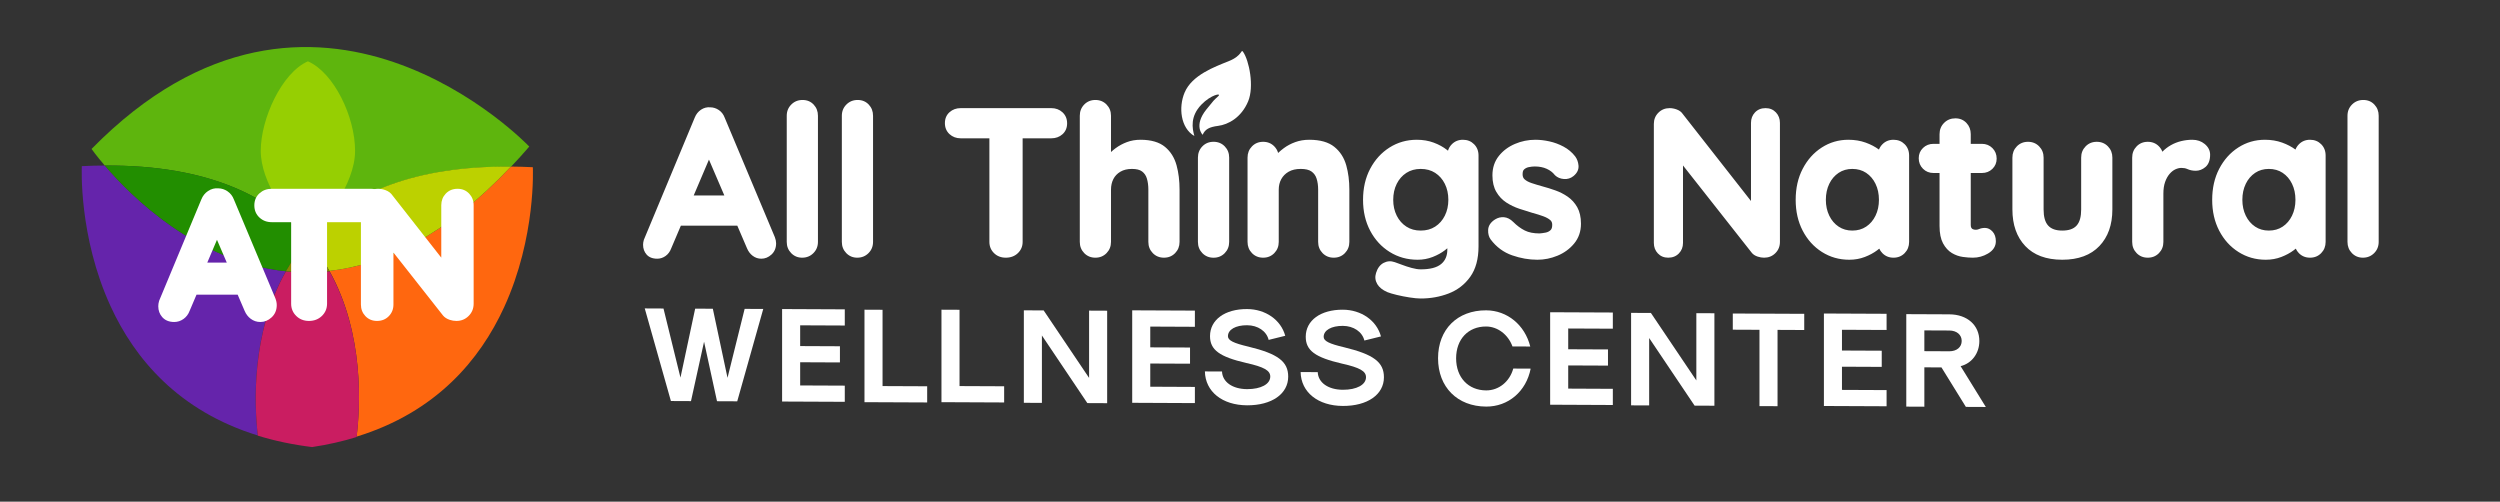 <svg width="304" height="61" viewBox="0 0 304 61" fill="none" xmlns="http://www.w3.org/2000/svg">
<rect x="0" y="0" width="304" height="61" fill="#333333" stroke="none"/>
<path fill-rule="evenodd" clip-rule="evenodd" d="M12.741 20.127C15.989 23.928 23.972 31.862 34.761 32.983C30.526 40.464 30.911 49.185 31.348 52.954C21.68 49.975 16.367 43.594 13.452 37.25C9.52 28.694 9.95 20.203 9.95 20.203C10.907 20.156 11.837 20.129 12.741 20.127V20.127Z" fill="#6524AB"/>
<path fill-rule="evenodd" clip-rule="evenodd" d="M62.129 20.256C62.992 20.262 63.881 20.288 64.793 20.333C64.793 20.333 65.223 28.823 61.292 37.379C58.373 43.731 53.052 50.119 43.364 53.094C43.804 49.54 44.336 40.612 40.06 32.941C46.718 32.201 54.198 28.66 62.129 20.256Z" fill="#FF670F"/>
<path fill-rule="evenodd" clip-rule="evenodd" d="M40.063 32.99C44.339 40.661 43.807 49.59 43.367 53.142C41.696 53.658 39.895 54.072 37.954 54.363C35.553 54.069 33.357 53.596 31.351 52.976C30.916 49.208 30.529 40.487 34.764 33.006C36.463 33.183 38.232 33.192 40.063 32.99Z" fill="#CA1D61"/>
<path fill-rule="evenodd" clip-rule="evenodd" d="M12.739 20.131C11.69 18.907 11.134 18.112 11.134 18.112C24.724 4.256 38.031 4.184 47.939 7.576C57.848 10.968 64.359 17.823 64.359 17.823C63.614 18.689 62.873 19.511 62.127 20.286C50.368 20.184 42.981 23.528 38.382 28.176L37.437 29.193L36.731 30.046C36.956 29.758 37.192 29.473 37.437 29.193C32.961 23.964 25.39 20.046 12.739 20.131V20.131Z" fill="#5EB50D"/>
<path fill-rule="evenodd" clip-rule="evenodd" d="M12.742 20.128C25.394 20.043 32.965 23.961 37.441 29.19C37.323 29.325 36.58 30.195 35.963 31.075C35.299 32.025 34.763 32.985 34.763 32.985C23.973 31.863 15.991 23.93 12.742 20.128V20.128Z" fill="#228E00"/>
<path fill-rule="evenodd" clip-rule="evenodd" d="M62.129 20.258C54.198 28.662 46.718 32.203 40.059 32.943C40.059 32.943 39.68 32.221 38.903 31.083C38.227 30.122 37.439 29.165 37.439 29.165L38.384 28.148C42.982 23.5 50.369 20.156 62.129 20.258V20.258Z" fill="#BCD100"/>
<path fill-rule="evenodd" clip-rule="evenodd" d="M34.762 32.99C35.502 31.674 36.388 30.399 37.44 29.195C38.47 30.396 39.337 31.666 40.06 32.974C38.23 33.178 36.462 33.169 34.762 32.99V32.99Z" fill="#878700"/>
<path fill-rule="evenodd" clip-rule="evenodd" d="M37.443 7.457C40.608 8.836 43.178 14.198 43.178 18.336C43.178 22.474 39.324 27.116 37.443 29.215V29.215L37.442 29.215L37.442 29.215V29.215C35.006 26.561 31.707 22.234 31.707 18.336C31.707 14.438 34.277 8.836 37.442 7.457V7.457L37.442 7.457L37.443 7.457V7.457V7.457Z" fill="#96CF02"/>
<path fill-rule="evenodd" clip-rule="evenodd" d="M23.898 35.828H28.899L29.744 37.796C29.916 38.203 30.163 38.519 30.473 38.755C30.825 39.021 31.218 39.154 31.654 39.154C32.148 39.154 32.606 38.979 33.017 38.603C33.429 38.226 33.653 37.728 33.653 37.093C33.653 36.85 33.604 36.583 33.493 36.296C33.49 36.288 33.487 36.28 33.484 36.272L28.44 24.256C28.278 23.829 28.016 23.499 27.665 23.261C27.318 23.026 26.944 22.907 26.543 22.9C26.104 22.862 25.688 22.969 25.301 23.227C24.936 23.47 24.66 23.808 24.482 24.25C24.483 24.248 19.373 36.52 19.373 36.52C19.362 36.547 19.352 36.575 19.343 36.603C19.277 36.825 19.246 37.037 19.246 37.237C19.246 37.76 19.411 38.196 19.72 38.553C20.041 38.923 20.517 39.154 21.183 39.154C21.595 39.154 21.977 39.031 22.328 38.777C22.652 38.542 22.901 38.219 23.06 37.797L23.898 35.828V35.828ZM25.206 31.931H27.575L26.385 29.159L25.206 31.931Z" fill="white"/>
<path d="M35.403 27.016V36.925C35.403 37.524 35.615 38.024 36.03 38.427C36.432 38.818 36.941 39.026 37.566 39.026C38.203 39.026 38.718 38.819 39.125 38.435C39.553 38.03 39.77 37.527 39.77 36.925V27.016H45.078C45.66 27.016 46.143 26.831 46.535 26.484C46.955 26.112 47.18 25.621 47.18 24.997C47.18 24.38 46.96 23.887 46.544 23.508C46.15 23.147 45.664 22.957 45.078 22.957H33.029C32.447 22.957 31.964 23.142 31.573 23.488C31.152 23.86 30.927 24.352 30.927 24.976C30.927 25.593 31.148 26.085 31.563 26.465C31.957 26.825 32.443 27.016 33.029 27.016H35.403V27.016Z" fill="white"/>
<path d="M53.659 31.331L47.724 23.761C47.537 23.485 47.261 23.263 46.876 23.122C46.57 23.009 46.274 22.957 45.988 22.957C45.392 22.957 44.896 23.163 44.495 23.565C44.093 23.966 43.887 24.462 43.887 25.058V37.028C43.887 37.59 44.073 38.055 44.424 38.43C44.79 38.819 45.26 39.026 45.844 39.026C46.44 39.026 46.916 38.821 47.286 38.44C47.651 38.062 47.843 37.594 47.843 37.028V30.712L53.862 38.354C53.871 38.365 53.88 38.377 53.89 38.387C54.072 38.596 54.33 38.773 54.681 38.891C54.957 38.982 55.228 39.026 55.494 39.026C56.09 39.026 56.586 38.82 56.987 38.418C57.389 38.017 57.595 37.521 57.595 36.925V24.956C57.595 24.393 57.409 23.928 57.058 23.554C56.692 23.164 56.222 22.957 55.638 22.957C55.034 22.957 54.559 23.168 54.197 23.554C53.845 23.928 53.659 24.393 53.659 24.956V31.331V31.331Z" fill="white"/>
<path d="M81.582 48.764L84.024 48.775L85.614 41.553L87.188 48.789L89.647 48.8L92.811 37.569L90.548 37.559L88.466 45.943L86.68 37.542L84.532 37.532L82.745 45.917L80.68 37.515L78.401 37.504L81.582 48.764V48.764Z" fill="white"/>
<path d="M95.103 48.827L102.726 48.861V46.894L97.3 46.87V44.05L102.136 44.072V42.105L97.3 42.083V39.559L102.726 39.583V37.616L95.103 37.581V48.827V48.827Z" fill="white"/>
<path d="M105.121 48.904L112.744 48.938V46.971L107.318 46.947V37.669L105.121 37.659V48.904V48.904Z" fill="white"/>
<path d="M114.482 48.904L122.104 48.939V46.971L116.679 46.947V37.669L114.482 37.659V48.904V48.904Z" fill="white"/>
<path d="M124.5 48.981L126.696 48.991V40.795L132.22 49.016L134.63 49.027V37.782L132.433 37.772V45.952L126.909 37.747L124.5 37.736V48.981V48.981Z" fill="white"/>
<path d="M137.676 48.981L145.298 49.016V47.049L139.872 47.024V44.205L144.708 44.226V42.259L139.872 42.238V39.713L145.298 39.738V37.77L137.676 37.736V48.981Z" fill="white"/>
<path d="M151.646 49.286C154.645 49.299 156.645 47.899 156.645 45.8C156.645 43.964 155.399 43.024 151.826 42.156C149.974 41.721 149.318 41.391 149.318 40.882C149.318 40.079 150.252 39.542 151.646 39.549C152.957 39.554 154.006 40.264 154.268 41.331L156.285 40.832C155.76 38.895 153.891 37.592 151.646 37.582C148.941 37.569 147.138 38.889 147.138 40.873C147.138 42.545 148.285 43.386 151.547 44.138C153.711 44.623 154.465 45.053 154.465 45.791C154.465 46.709 153.334 47.326 151.646 47.319C149.875 47.311 148.646 46.453 148.596 45.174L146.515 45.165C146.564 47.624 148.629 49.272 151.646 49.286V49.286Z" fill="white"/>
<path d="M163.286 49.363C166.286 49.377 168.286 47.976 168.286 45.878C168.286 44.042 167.04 43.102 163.466 42.233C161.614 41.799 160.958 41.468 160.958 40.96C160.958 40.157 161.893 39.62 163.286 39.626C164.598 39.632 165.647 40.342 165.909 41.408L167.925 40.909C167.401 38.973 165.532 37.669 163.286 37.659C160.581 37.647 158.778 38.966 158.778 40.95C158.778 42.622 159.926 43.463 163.188 44.216C165.352 44.701 166.106 45.13 166.106 45.868C166.106 46.786 164.975 47.404 163.286 47.396C161.516 47.388 160.286 46.53 160.237 45.251L158.155 45.242C158.204 47.701 160.27 49.35 163.286 49.363V49.363Z" fill="white"/>
<path d="M180.719 49.441C183.408 49.453 185.588 47.594 186.129 44.826L184.014 44.816C183.572 46.421 182.244 47.48 180.719 47.473C178.539 47.463 177.064 45.9 177.064 43.572C177.064 41.244 178.539 39.693 180.719 39.703C182.113 39.709 183.391 40.682 183.916 42.127L186.08 42.137C185.424 39.511 183.277 37.748 180.719 37.736C177.211 37.72 174.867 40.054 174.867 43.562C174.867 47.07 177.211 49.425 180.719 49.441V49.441Z" fill="white"/>
<path d="M188.498 49.213L196.121 49.248V47.281L190.695 47.256V44.437L195.531 44.458V42.491L190.695 42.47V39.945L196.121 39.969V38.002L188.498 37.968V49.213V49.213Z" fill="white"/>
<path d="M198.341 49.291L200.538 49.3V41.104L206.062 49.325L208.472 49.336V38.091L206.275 38.081V46.261L200.751 38.056L198.341 38.045V49.291Z" fill="white"/>
<path d="M213.952 49.383L216.149 49.392V40.114L219.395 40.129V38.162L210.707 38.123V40.09L213.952 40.104V49.383V49.383Z" fill="white"/>
<path d="M221.787 49.368L229.409 49.402V47.435L223.983 47.411V44.591L228.819 44.613V42.646L223.983 42.624V40.1L229.409 40.124V38.157L221.787 38.123V49.368V49.368Z" fill="white"/>
<path d="M231.804 49.445L234.001 49.455V44.668L236.083 44.678L239.05 49.478L241.476 49.489L238.41 44.524C239.771 44.186 240.689 42.961 240.689 41.469C240.689 39.535 239.214 38.233 237.033 38.223L231.804 38.2V49.445V49.445ZM234.001 42.701V40.177L237.033 40.19C237.935 40.194 238.542 40.705 238.542 41.459C238.542 42.213 237.935 42.719 237.033 42.715L234.001 42.701Z" fill="white"/>
<path fill-rule="evenodd" clip-rule="evenodd" d="M176.075 18.327C176.034 18.292 175.991 18.258 175.947 18.223C175.494 17.868 174.958 17.574 174.336 17.343C173.714 17.112 173.03 16.995 172.283 16.995C171.061 16.995 169.955 17.311 168.963 17.939C167.977 18.564 167.193 19.425 166.612 20.525C166.037 21.614 165.746 22.873 165.746 24.302C165.746 25.714 166.037 26.964 166.612 28.053C167.193 29.154 167.987 30.016 168.99 30.641C169.998 31.268 171.128 31.584 172.383 31.584C173.031 31.584 173.642 31.471 174.219 31.245C174.786 31.023 175.278 30.752 175.695 30.432C175.801 30.352 175.901 30.27 175.995 30.189V30.357C175.995 31.098 175.752 31.683 175.248 32.103C174.71 32.551 173.875 32.752 172.755 32.752C172.438 32.752 172.073 32.694 171.659 32.581C171.219 32.461 170.815 32.329 170.447 32.185C170.06 32.034 169.78 31.932 169.608 31.88C169.133 31.71 168.679 31.741 168.247 31.968C167.832 32.186 167.515 32.585 167.328 33.188C167.176 33.668 167.226 34.121 167.477 34.547C167.705 34.931 168.105 35.264 168.697 35.52C168.7 35.522 168.704 35.523 168.707 35.525C168.968 35.629 169.35 35.743 169.855 35.865C170.345 35.984 170.861 36.085 171.401 36.169C171.957 36.256 172.408 36.298 172.755 36.298C173.965 36.298 175.098 36.094 176.152 35.688C177.238 35.27 178.114 34.593 178.782 33.658C179.445 32.73 179.789 31.499 179.789 29.959V18.917C179.789 18.351 179.603 17.893 179.247 17.537C178.889 17.179 178.439 16.995 177.891 16.995C177.343 16.995 176.891 17.184 176.532 17.553C176.313 17.778 176.161 18.035 176.075 18.327ZM181.257 29.105C181.259 29.107 181.261 29.11 181.263 29.113C181.959 30.041 182.834 30.686 183.887 31.052C184.908 31.407 185.928 31.584 186.949 31.584C187.779 31.584 188.592 31.421 189.387 31.094C190.195 30.762 190.868 30.272 191.407 29.625C191.963 28.957 192.246 28.151 192.246 27.205C192.246 26.396 192.091 25.731 191.797 25.206C191.501 24.679 191.112 24.25 190.631 23.916C190.171 23.599 189.668 23.342 189.12 23.148C188.598 22.962 188.083 22.802 187.577 22.667C187.105 22.537 186.662 22.403 186.247 22.264C185.886 22.144 185.598 21.993 185.386 21.802C185.222 21.654 185.149 21.451 185.149 21.2C185.149 20.93 185.193 20.724 185.334 20.6C185.494 20.457 185.683 20.365 185.9 20.322C186.161 20.27 186.403 20.243 186.626 20.243C187.174 20.243 187.66 20.336 188.083 20.529C188.489 20.714 188.816 20.962 189.058 21.276C189.072 21.294 189.087 21.311 189.104 21.326C189.384 21.585 189.738 21.736 190.169 21.768C190.609 21.801 190.993 21.683 191.323 21.419C191.324 21.419 191.325 21.418 191.325 21.418C191.8 21.034 191.991 20.593 191.946 20.119C191.905 19.692 191.77 19.328 191.546 19.023C191.544 19.02 191.542 19.017 191.539 19.014C191.157 18.522 190.684 18.125 190.119 17.825C189.573 17.534 189.001 17.323 188.402 17.191C187.809 17.06 187.242 16.995 186.701 16.995C185.834 16.995 185.007 17.163 184.22 17.499C183.419 17.841 182.767 18.329 182.263 18.96C181.743 19.609 181.479 20.396 181.479 21.324C181.479 22.135 181.643 22.807 181.957 23.342C182.271 23.878 182.679 24.308 183.179 24.632C183.653 24.939 184.175 25.19 184.746 25.383C185.29 25.567 185.821 25.734 186.339 25.885C186.342 25.886 186.345 25.886 186.348 25.887C186.831 26.016 187.27 26.153 187.664 26.298C188.017 26.427 188.302 26.582 188.518 26.769C188.677 26.907 188.75 27.096 188.75 27.329C188.75 27.621 188.697 27.845 188.545 27.985C188.379 28.139 188.185 28.238 187.963 28.281C187.69 28.334 187.439 28.369 187.211 28.385C186.494 28.384 185.897 28.27 185.419 28.031C184.927 27.785 184.458 27.437 184.012 26.991C183.65 26.63 183.271 26.446 182.888 26.414C182.503 26.382 182.138 26.471 181.795 26.685C181.793 26.686 181.792 26.687 181.791 26.688C181.242 27.039 180.98 27.473 180.958 27.956C180.937 28.425 181.044 28.806 181.257 29.105V29.105ZM254.967 17.243C254.418 17.243 253.966 17.432 253.608 17.801C253.252 18.167 253.07 18.621 253.07 19.165V25.468C253.07 26.35 252.898 27.012 252.507 27.438C252.128 27.852 251.545 28.038 250.774 28.038C250.017 28.038 249.443 27.851 249.064 27.438C248.674 27.012 248.502 26.35 248.502 25.468V19.165C248.502 18.621 248.32 18.167 247.964 17.801C247.606 17.432 247.153 17.243 246.605 17.243C246.056 17.243 245.604 17.432 245.245 17.801C244.889 18.167 244.708 18.621 244.708 19.165V25.468C244.708 27.341 245.237 28.821 246.271 29.917C247.308 31.017 248.805 31.584 250.774 31.584C252.741 31.584 254.242 31.017 255.288 29.918C256.331 28.822 256.864 27.342 256.864 25.468V19.165C256.864 18.621 256.683 18.167 256.327 17.801C255.968 17.432 255.516 17.243 254.967 17.243V17.243ZM279.13 18.188C278.67 17.848 278.132 17.565 277.514 17.342C276.876 17.112 276.177 16.995 275.415 16.995C274.225 16.995 273.143 17.311 272.166 17.941C271.198 18.566 270.426 19.427 269.854 20.528C269.288 21.616 269.002 22.874 269.002 24.302C269.002 25.713 269.288 26.962 269.854 28.051C270.426 29.152 271.207 30.014 272.194 30.639C273.186 31.268 274.292 31.584 275.514 31.584C276.196 31.584 276.827 31.47 277.41 31.246C277.986 31.025 278.485 30.754 278.91 30.435C279 30.368 279.086 30.3 279.167 30.233C279.256 30.432 279.38 30.613 279.539 30.777C279.898 31.147 280.35 31.335 280.899 31.335C281.448 31.335 281.9 31.147 282.259 30.777C282.615 30.411 282.796 29.958 282.796 29.413V18.917C282.796 18.351 282.611 17.893 282.255 17.537C281.897 17.179 281.446 16.995 280.899 16.995C280.35 16.995 279.898 17.184 279.539 17.553C279.356 17.741 279.22 17.953 279.13 18.188V18.188ZM228.482 18.188C228.023 17.848 227.484 17.565 226.866 17.342C226.228 17.112 225.529 16.995 224.767 16.995C223.578 16.995 222.495 17.311 221.519 17.941C220.55 18.566 219.779 19.427 219.207 20.528C218.64 21.616 218.354 22.874 218.354 24.302C218.354 25.713 218.64 26.962 219.207 28.051C219.779 29.152 220.56 30.014 221.546 30.639C222.538 31.268 223.645 31.584 224.867 31.584C225.548 31.584 226.18 31.47 226.762 31.246C227.338 31.025 227.838 30.754 228.263 30.435C228.352 30.368 228.438 30.3 228.519 30.233C228.608 30.432 228.732 30.613 228.892 30.777C229.251 31.147 229.703 31.335 230.251 31.335C230.8 31.335 231.252 31.147 231.611 30.777C231.967 30.411 232.148 29.958 232.148 29.413V18.917C232.148 18.351 231.963 17.893 231.607 17.537C231.249 17.179 230.799 16.995 230.251 16.995C229.703 16.995 229.251 17.184 228.892 17.553C228.709 17.741 228.572 17.953 228.482 18.188V18.188ZM82.794 27.439H89.655L90.837 30.194C90.999 30.579 91.23 30.881 91.524 31.104C91.837 31.341 92.189 31.459 92.577 31.459C93.024 31.459 93.436 31.296 93.808 30.956C94.18 30.615 94.375 30.162 94.375 29.587C94.375 29.361 94.327 29.113 94.224 28.845C94.222 28.841 94.221 28.838 94.219 28.834L88.118 14.3C87.97 13.905 87.732 13.6 87.409 13.38C87.088 13.163 86.741 13.053 86.369 13.049C85.969 13.012 85.592 13.108 85.241 13.341C84.902 13.568 84.647 13.884 84.482 14.295L78.304 29.133C78.299 29.146 78.294 29.159 78.29 29.172C78.228 29.379 78.198 29.575 78.198 29.761C78.198 30.232 78.342 30.626 78.621 30.947C78.904 31.274 79.332 31.459 79.922 31.459C80.289 31.459 80.629 31.348 80.942 31.121C81.244 30.903 81.471 30.6 81.617 30.207L82.794 27.439V27.439ZM149.467 29.413V19.165C149.467 18.62 149.285 18.166 148.929 17.799C148.57 17.429 148.117 17.241 147.568 17.241C147.018 17.241 146.565 17.429 146.206 17.799C145.85 18.166 145.668 18.62 145.668 19.165V29.413C145.668 29.958 145.85 30.413 146.206 30.779C146.565 31.149 147.018 31.338 147.568 31.338C148.117 31.338 148.57 31.149 148.929 30.779C149.285 30.413 149.467 29.958 149.467 29.413ZM106.162 29.413V14.078C106.162 13.536 105.986 13.084 105.642 12.718C105.291 12.347 104.842 12.156 104.29 12.156C103.744 12.156 103.289 12.343 102.922 12.71C102.555 13.077 102.368 13.532 102.368 14.078V29.413C102.368 29.958 102.55 30.411 102.905 30.777C103.266 31.148 103.71 31.335 104.24 31.335C104.786 31.335 105.241 31.149 105.608 30.782C105.976 30.415 106.162 29.959 106.162 29.413V29.413ZM99.462 29.413V14.078C99.462 13.536 99.286 13.084 98.942 12.718C98.591 12.347 98.142 12.156 97.59 12.156C97.044 12.156 96.589 12.343 96.222 12.71C95.855 13.077 95.668 13.532 95.668 14.078V29.413C95.668 29.958 95.85 30.411 96.205 30.777C96.566 31.148 97.01 31.335 97.54 31.335C98.086 31.335 98.541 31.149 98.908 30.782C99.275 30.415 99.462 29.959 99.462 29.413V29.413ZM289.248 29.413V14.078C289.248 13.536 289.072 13.084 288.727 12.718C288.377 12.347 287.928 12.156 287.376 12.156C286.83 12.156 286.375 12.343 286.008 12.71C285.641 13.077 285.454 13.532 285.454 14.078V29.413C285.454 29.958 285.635 30.411 285.991 30.777C286.352 31.148 286.796 31.335 287.326 31.335C287.872 31.335 288.327 31.149 288.694 30.782C289.061 30.415 289.248 29.959 289.248 29.413V29.413ZM262.945 18.45C262.856 18.209 262.717 17.993 262.531 17.801C262.172 17.432 261.72 17.243 261.171 17.243C260.622 17.243 260.17 17.432 259.811 17.801C259.456 18.167 259.274 18.621 259.274 19.165V29.413C259.274 29.958 259.456 30.411 259.811 30.777C260.17 31.147 260.622 31.335 261.171 31.335C261.72 31.335 262.172 31.147 262.531 30.777C262.886 30.411 263.068 29.958 263.068 29.413V23.532C263.068 22.99 263.137 22.518 263.28 22.119C263.418 21.732 263.599 21.406 263.825 21.143C264.04 20.894 264.274 20.708 264.53 20.59C264.779 20.476 265.023 20.417 265.266 20.417C265.533 20.417 265.771 20.461 265.978 20.554C266.285 20.693 266.626 20.764 267.003 20.764C267.428 20.764 267.824 20.615 268.186 20.307C268.543 20.002 268.751 19.512 268.751 18.817C268.751 18.319 268.539 17.88 268.094 17.511C267.684 17.171 267.181 16.995 266.581 16.995C266.135 16.995 265.69 17.048 265.245 17.155C264.793 17.263 264.369 17.43 263.972 17.656C263.593 17.872 263.251 18.136 262.945 18.45V18.45ZM212.92 24.443L204.627 13.865C204.467 13.623 204.225 13.433 203.889 13.31C203.593 13.201 203.306 13.149 203.029 13.149C202.484 13.149 202.029 13.335 201.661 13.703C201.294 14.07 201.108 14.525 201.108 15.07V29.538C201.108 30.047 201.272 30.47 201.59 30.809C201.915 31.156 202.335 31.335 202.856 31.335C203.391 31.335 203.822 31.157 204.154 30.814C204.484 30.473 204.653 30.049 204.653 29.538V20.12L213.032 30.758C213.036 30.764 213.041 30.769 213.045 30.774C213.203 30.954 213.429 31.102 213.732 31.203C213.999 31.292 214.262 31.335 214.519 31.335C215.064 31.335 215.519 31.149 215.887 30.782C216.254 30.415 216.44 29.959 216.44 29.413V14.946C216.44 14.437 216.276 14.014 215.958 13.675C215.633 13.328 215.213 13.149 214.692 13.149C214.153 13.149 213.725 13.33 213.402 13.675C213.084 14.014 212.92 14.437 212.92 14.946V24.443V24.443ZM235.849 17.491H235.115C234.604 17.491 234.179 17.661 233.839 17.991C233.493 18.326 233.317 18.742 233.317 19.239C233.317 19.753 233.492 20.178 233.834 20.52C234.176 20.863 234.602 21.037 235.115 21.037H235.849V27.478C235.849 28.371 235.996 29.071 236.269 29.582C236.556 30.117 236.919 30.51 237.349 30.769C237.77 31.021 238.219 31.179 238.695 31.245C239.137 31.305 239.54 31.335 239.904 31.335C240.557 31.335 241.168 31.168 241.737 30.832C242.391 30.446 242.695 29.939 242.695 29.339C242.695 28.841 242.556 28.457 242.307 28.175C242.027 27.859 241.709 27.715 241.369 27.715C241.09 27.715 240.845 27.766 240.63 27.863C240.516 27.914 240.389 27.939 240.252 27.939C240.127 27.939 240.01 27.917 239.902 27.871C239.824 27.839 239.764 27.785 239.719 27.712C239.662 27.619 239.643 27.498 239.643 27.354V21.037H240.996C241.508 21.037 241.932 20.868 242.273 20.538C242.619 20.202 242.794 19.787 242.794 19.289C242.794 18.776 242.62 18.35 242.278 18.008C241.936 17.666 241.509 17.491 240.996 17.491H239.643V16.311C239.643 15.769 239.466 15.317 239.122 14.952C238.772 14.58 238.323 14.389 237.77 14.389C237.225 14.389 236.77 14.576 236.402 14.943C236.035 15.31 235.849 15.766 235.849 16.311V17.491V17.491ZM155.42 18.598C155.336 18.297 155.181 18.032 154.957 17.801C154.598 17.432 154.146 17.243 153.598 17.243C153.049 17.243 152.597 17.432 152.238 17.801C151.882 18.167 151.701 18.621 151.701 19.165V29.413C151.701 29.958 151.882 30.411 152.238 30.777C152.597 31.147 153.049 31.335 153.598 31.335C154.146 31.335 154.598 31.147 154.957 30.777C155.313 30.411 155.495 29.958 155.495 29.413V23.061C155.495 22.588 155.596 22.16 155.804 21.78C156.009 21.407 156.306 21.108 156.694 20.883C157.093 20.651 157.584 20.541 158.164 20.541C158.736 20.541 159.18 20.637 159.487 20.86C159.78 21.073 159.982 21.356 160.095 21.709C160.224 22.11 160.287 22.561 160.287 23.061V29.413C160.287 29.958 160.468 30.411 160.824 30.777C161.183 31.147 161.635 31.335 162.184 31.335C162.732 31.335 163.185 31.147 163.543 30.777C163.899 30.411 164.081 29.958 164.081 29.413V23.061C164.081 21.978 163.955 20.994 163.706 20.109C163.441 19.17 162.955 18.42 162.253 17.855C161.557 17.294 160.544 16.995 159.206 16.995C158.593 16.995 158.026 17.091 157.503 17.28C156.985 17.468 156.521 17.714 156.11 18.018C155.86 18.203 155.63 18.396 155.42 18.598ZM120.31 16.819V29.413C120.31 29.961 120.501 30.417 120.88 30.786C121.252 31.148 121.726 31.335 122.306 31.335C122.901 31.335 123.385 31.149 123.765 30.79C124.155 30.42 124.352 29.962 124.352 29.413V16.819H127.84C128.378 16.819 128.827 16.652 129.19 16.331C129.566 15.998 129.761 15.555 129.761 14.996C129.761 14.441 129.568 13.995 129.194 13.652C128.831 13.32 128.38 13.149 127.84 13.149H116.822C116.283 13.149 115.834 13.315 115.472 13.636C115.095 13.969 114.9 14.412 114.9 14.971C114.9 15.527 115.093 15.973 115.467 16.315C115.831 16.647 116.281 16.819 116.822 16.819H120.31V16.819ZM135.097 18.487V14.078C135.097 13.534 134.915 13.08 134.559 12.714C134.2 12.345 133.748 12.156 133.199 12.156C132.651 12.156 132.199 12.345 131.84 12.714C131.484 13.08 131.303 13.534 131.303 14.078V29.413C131.303 29.958 131.484 30.411 131.84 30.777C132.199 31.147 132.651 31.335 133.199 31.335C133.748 31.335 134.2 31.147 134.559 30.777C134.915 30.411 135.097 29.958 135.097 29.413V23.061C135.097 22.584 135.192 22.153 135.387 21.77C135.576 21.4 135.86 21.104 136.237 20.881C136.625 20.651 137.094 20.541 137.641 20.541C138.178 20.541 138.594 20.634 138.883 20.854C139.162 21.067 139.353 21.35 139.459 21.703C139.581 22.106 139.64 22.559 139.64 23.061V29.413C139.64 29.958 139.822 30.411 140.178 30.777C140.536 31.147 140.989 31.335 141.537 31.335C142.086 31.335 142.538 31.147 142.897 30.777C143.253 30.411 143.434 29.958 143.434 29.413V23.061C143.434 21.979 143.313 20.997 143.073 20.113C142.817 19.173 142.345 18.423 141.661 17.858C140.98 17.295 139.991 16.995 138.684 16.995C138.086 16.995 137.534 17.091 137.027 17.282C136.527 17.469 136.072 17.715 135.662 18.018C135.458 18.169 135.27 18.325 135.097 18.487V18.487ZM275.886 28.038C275.261 28.038 274.707 27.88 274.227 27.56C273.74 27.236 273.362 26.793 273.089 26.232C272.809 25.657 272.671 25.013 272.671 24.302C272.671 23.574 272.809 22.922 273.089 22.346C273.362 21.786 273.74 21.343 274.227 21.018C274.707 20.698 275.261 20.541 275.886 20.541C276.528 20.541 277.09 20.698 277.571 21.018C278.057 21.343 278.435 21.786 278.708 22.346C278.989 22.922 279.126 23.574 279.126 24.302C279.126 25.013 278.988 25.657 278.708 26.232C278.435 26.793 278.057 27.236 277.571 27.56C277.09 27.881 276.528 28.038 275.886 28.038ZM225.239 28.038C224.613 28.038 224.059 27.88 223.579 27.56C223.093 27.236 222.715 26.793 222.442 26.232C222.162 25.657 222.024 25.013 222.024 24.302C222.024 23.574 222.161 22.922 222.442 22.346C222.715 21.786 223.093 21.343 223.579 21.018C224.059 20.698 224.613 20.541 225.239 20.541C225.88 20.541 226.442 20.698 226.923 21.018C227.41 21.343 227.788 21.786 228.061 22.346C228.341 22.922 228.479 23.574 228.479 24.302C228.479 25.013 228.341 25.657 228.061 26.232C227.788 26.793 227.41 27.236 226.923 27.56C226.442 27.881 225.88 28.038 225.239 28.038ZM172.755 20.541C173.43 20.541 174.019 20.698 174.518 21.021C175.02 21.346 175.41 21.789 175.69 22.35C175.978 22.925 176.119 23.576 176.119 24.302C176.119 25.012 175.977 25.654 175.69 26.229C175.41 26.789 175.02 27.233 174.518 27.557C174.019 27.88 173.43 28.038 172.755 28.038C172.095 28.038 171.515 27.88 171.016 27.557C170.514 27.233 170.125 26.789 169.844 26.229C169.557 25.654 169.416 25.012 169.416 24.302C169.416 23.576 169.557 22.925 169.844 22.35C170.125 21.789 170.514 21.346 171.016 21.021C171.515 20.699 172.095 20.541 172.755 20.541ZM84.354 23.77H88.08L86.209 19.409L84.354 23.77Z" fill="white"/>
<path fill-rule="evenodd" clip-rule="evenodd" d="M146.698 13.306C145.106 15.287 146.241 16.396 146.244 16.388C146.536 15.715 147.054 15.442 148.122 15.306C149.337 15.15 150.937 14.314 151.77 12.334C152.537 10.508 151.888 7.338 151.157 6.303C150.886 5.917 151.119 6.755 149.405 7.441C147.692 8.126 144.943 9.131 144.049 11.252C143.29 13.051 143.556 15.566 145.237 16.542C144.961 15.578 144.719 14.148 146.082 12.728C147.259 11.502 148.595 11.262 148.144 11.69C147.514 12.286 147.708 12.051 146.698 13.306V13.306Z" fill="white" stroke="white" stroke-width="0.001" stroke-miterlimit="1.5" stroke-linecap="round" stroke-linejoin="round"/>
</svg>

